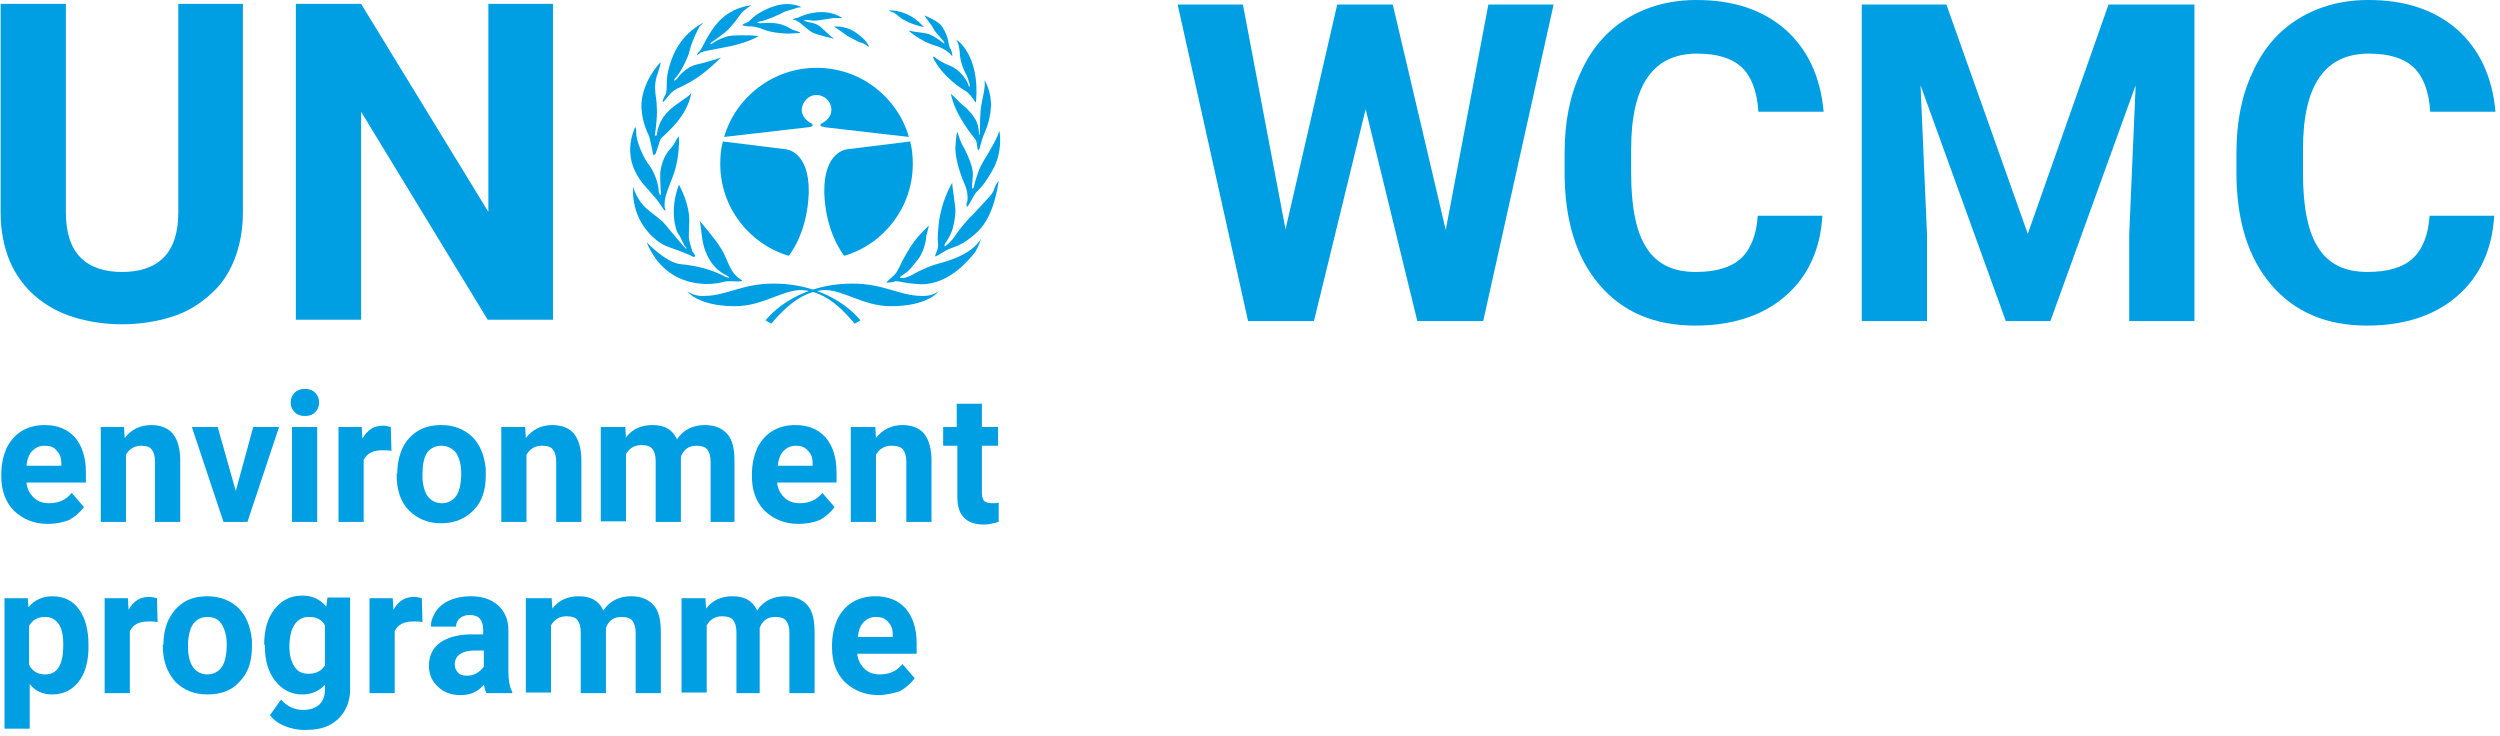 <svg width="387" height="114" viewBox="0 0 387 114" fill="none" xmlns="http://www.w3.org/2000/svg">
<g clip-path="url(#clip0_409_69)">
<path d="M376.101 33.4C375.901 36.4 375.001 38.6 373.501 40C372.001 41.4 369.601 42.1 366.501 42.1C363.001 42.1 360.501 40.9 358.901 38.4C357.301 36 356.501 32.1 356.501 26.8V23.1C356.501 18 357.401 14.3 359.101 11.9C360.801 9.5 363.301 8.3 366.701 8.3C369.801 8.3 372.101 9 373.601 10.4C375.101 11.8 376.001 14.1 376.201 17.3H386.301C385.801 11.8 383.801 7.6 380.301 4.5C376.801 1.5 372.301 0 366.601 0C362.501 0 358.901 1 355.801 2.9C352.701 4.8 350.301 7.6 348.701 11.2C347.001 14.8 346.201 18.9 346.201 23.7V26.7C346.201 34.1 348.001 39.9 351.601 44.1C355.201 48.3 360.101 50.4 366.401 50.4C372.101 50.4 376.801 48.9 380.301 45.9C383.801 42.9 385.801 38.7 386.101 33.4H376.101ZM288.201 0.7V49.7H298.301V36.3L297.301 13.2L310.501 49.7H317.401L330.601 13.2L329.601 36.3V49.7H339.701V0.7H326.401L313.901 36.2L301.301 0.7H288.201ZM272.101 33.4C271.901 36.4 271.001 38.6 269.501 40C268.001 41.4 265.601 42.1 262.501 42.1C259.001 42.1 256.501 40.9 254.901 38.4C253.301 36 252.501 32.1 252.501 26.8V23.1C252.501 18 253.401 14.3 255.101 11.9C256.801 9.5 259.301 8.3 262.701 8.3C265.801 8.3 268.101 9 269.601 10.4C271.101 11.8 272.001 14.1 272.201 17.3H282.301C281.801 11.8 279.801 7.6 276.301 4.5C272.801 1.5 268.301 0 262.601 0C258.501 0 254.901 1 251.801 2.9C248.701 4.8 246.301 7.6 244.701 11.2C243.001 14.8 242.201 18.9 242.201 23.7V26.7C242.201 34.1 244.001 39.9 247.601 44.1C251.201 48.3 256.101 50.4 262.401 50.4C268.101 50.4 272.801 48.9 276.301 45.9C279.801 42.9 281.801 38.7 282.101 33.4H272.101ZM215.601 0.7H207.001L199.001 35.5L192.401 0.7H182.301L193.201 49.7H203.401L211.401 16.9L219.401 49.7H229.601L240.501 0.7H230.401L223.801 35.6L215.601 0.7Z" fill="#009FE3"/>
<path d="M122.098 39.6C115.998 37.8 111.498 32.1 111.498 25.4C111.498 24.2 111.598 23 111.898 21.9L121.598 23.1C121.598 23.1 125.298 23.3 125.198 29.8C124.998 36.2 122.098 39.6 122.098 39.6Z" fill="#009FE3"/>
<path d="M130.698 39.6C136.798 37.8 141.298 32.1 141.298 25.4C141.298 24.2 141.198 23 140.898 21.9L131.198 23.1C131.198 23.1 127.498 23.3 127.598 29.8C127.798 36.2 130.698 39.6 130.698 39.6Z" fill="#009FE3"/>
<path d="M126.398 14.7C127.598 14.7 128.698 15.7 128.698 17C128.698 18 127.998 18.7 127.198 19.1C127.098 19.2 126.998 19.2 126.998 19.4C126.998 19.6 127.498 19.6 127.698 19.7L140.698 21.2C138.898 15 133.198 10.5 126.398 10.5C119.698 10.5 113.898 15 112.098 21.2L125.098 19.7C125.298 19.7 125.798 19.6 125.798 19.4C125.798 19.2 125.698 19.2 125.598 19.1C124.798 18.7 124.098 17.9 124.098 17C124.198 15.7 125.198 14.7 126.398 14.7Z" fill="#009FE3"/>
<path d="M132.298 50.1L133.198 49.6C133.198 49.6 128.998 43.9 119.698 43.9C114.898 43.9 112.398 45.8 109.098 45.8C109.098 45.8 107.698 46 106.398 45.1C106.398 45.1 107.998 47.4 113.798 47.4C117.998 47.4 121.098 44.9 123.998 44.9C128.098 45 131.098 48.7 132.298 50.1Z" fill="#009FE3"/>
<path d="M119.398 50.1L118.498 49.6C118.498 49.6 122.698 43.9 131.998 43.9C136.798 43.9 139.298 45.8 142.598 45.8C142.598 45.8 143.998 46 145.298 45.1C145.298 45.1 143.698 47.4 137.898 47.4C133.698 47.4 130.598 44.9 127.698 44.9C123.698 45 120.598 48.7 119.398 50.1Z" fill="#009FE3"/>
<path d="M114.9 43.4C114.7 43.8 112.9 43.3 111.7 43.7C110.3 44.1 103.2 45 100.1 37.5C100.1 37.5 103.1 40.7 105.4 40.9C107.7 41.1 110.2 41.7 112.4 42.9L112.9 43C112.9 43 112.8 42.8 112.6 42.7C112.3 42.5 110.1 41.8 109 38.3C108.5 36.5 108.6 35.2 108.3 34.2C108.3 34.2 110.7 36.9 111.7 38.6C112.8 40.4 112.9 42.3 114.9 43.4Z" fill="#009FE3"/>
<path d="M107.6 39.7C107.4 39.9 107 39.6 106.8 39.5C106.6 39.4 105.4 38.9 103.4 38.2C101.4 37.5 97.7 34.3 98 28.9C98 28.9 98.5 30.9 100.1 32.3C101.6 33.6 102.2 33.8 103.1 34.9C104 36 106.1 38.5 106.2 38.5C106.3 38.5 106.3 38.3 106.1 38.2C105.9 38.1 105.4 36.7 105 36.2C104.6 35.7 103.6 32.5 105.1 28.6C105.1 28.6 106.8 31.5 106.7 34.4C106.6 37.3 106.5 36.6 107.2 39C107.3 39 107.7 39.6 107.6 39.7Z" fill="#009FE3"/>
<path d="M102.999 32.6C102.899 32.7 102.499 32.1 102.099 31.5C101.799 30.9 99.499 28.5 99.199 28C98.899 27.5 96.299 24.4 98.299 19.7C98.299 19.7 98.499 19.6 98.499 20.7C98.499 21.8 99.499 24.2 100.299 25.3C101.099 26.3 101.899 28 101.999 29.8C101.999 29.8 102.099 30.1 102.199 30.2C102.299 30.3 102.299 29.9 102.299 29.9C102.299 29.9 102.199 28.3 102.199 27.1C102.199 26 102.699 24.1 103.799 23C103.799 23 104.299 22.5 104.599 21.8C104.599 21.8 104.799 21.4 105.099 21.1C105.099 21.1 105.299 24.3 104.199 27.2C103.099 30.1 102.799 30.6 102.899 32.2C102.999 32.2 102.999 32.6 102.999 32.6Z" fill="#009FE3"/>
<path d="M101.198 24C101.098 24 100.998 23.6 100.998 23.3C100.898 23 100.598 21.2 100.398 20.9C100.198 20.5 99.398 18.8 99.298 16.7C99.198 14.6 100.198 11.8 102.298 9.6C102.298 9.6 102.198 10.3 101.698 11.7C101.198 13.2 101.498 14.5 101.498 14.8C101.598 15 101.698 16.7 101.698 17.5C101.698 18.1 101.498 20.3 101.398 20.7C101.398 20.7 101.298 21 101.498 21C101.698 21 101.698 20.8 101.698 20.8C101.698 20.8 101.798 19.1 103.098 17.6C104.398 16.1 106.598 15.1 106.998 14.4C106.998 14.4 106.798 16.8 104.198 19.6C101.798 22.1 102.498 20.8 101.798 22.9C101.798 22.9 101.498 23.7 101.498 23.8C101.298 24 101.198 24 101.198 24Z" fill="#009FE3"/>
<path d="M102.598 15.8C102.598 15.8 102.498 15.5 102.998 14.7C103.398 14 102.998 12.6 103.498 10.7C103.998 8.8 105.098 5.5 108.898 3.5C108.898 3.5 108.498 3.9 108.298 4.1C108.098 4.4 107.098 6.4 106.798 7.7C106.498 9.1 105.198 11.4 104.698 11.9C104.198 12.4 104.398 12.5 104.398 12.5C104.398 12.5 104.598 12.4 104.898 12.1C105.098 11.7 106.398 10.3 107.798 10C109.198 9.7 111.398 9 111.598 8.9C111.598 8.9 109.198 11.4 106.998 12.6C104.798 13.9 104.498 13.5 103.198 15.2C103.198 15.2 102.698 15.8 102.598 15.8Z" fill="#009FE3"/>
<path d="M107.898 8.5C107.898 8.5 107.898 8.3 108.298 7.9C108.698 7.5 109.098 6.4 109.798 5.3C110.498 4.2 112.098 1.4 116.298 0.8C116.298 0.8 114.998 1.7 114.798 2C114.598 2.3 113.398 3.9 112.798 4.5C112.198 5.1 110.698 6.2 110.198 6.5C110.198 6.5 109.898 6.7 109.998 6.8C110.098 6.9 110.298 6.7 110.298 6.7C110.298 6.7 111.798 5.6 113.498 5.5C115.298 5.4 117.098 5.5 117.398 5.6C117.398 5.6 115.798 6.7 111.798 7.4C107.898 8.1 108.598 8.1 107.998 8.5C108.198 8.5 107.998 8.6 107.898 8.5Z" fill="#009FE3"/>
<path d="M114.898 3.9C114.898 3.9 114.998 3.7 115.598 3.5C116.198 3.3 116.198 2.7 118.098 1.7C119.998 0.7 121.998 0.2 124.098 1.1C124.098 1.1 123.198 1.2 123.098 1.3C122.998 1.4 121.498 1.7 121.098 2C120.698 2.2 118.598 3.2 117.698 3.3C116.798 3.5 117.298 3.5 117.298 3.5C117.298 3.5 117.498 3.6 117.698 3.6C117.898 3.6 119.798 3.4 120.998 3.8C122.198 4.2 122.198 4.4 122.698 4.6C123.198 4.8 123.798 4.9 123.898 5.1C123.898 5.1 122.698 5.2 121.898 5.2C121.198 5.2 119.198 5 118.298 4.6C117.398 4.2 116.298 4 115.898 4.1C115.498 4 115.098 4 114.898 3.9Z" fill="#009FE3"/>
<path d="M122.699 3C122.699 3 122.799 2.9 123.299 2.8C123.799 2.7 123.999 2.4 125.299 2.1C126.599 1.8 128.599 1.6 130.399 2.8C130.399 2.8 129.299 2.8 128.999 2.8C128.799 2.8 126.599 3.2 126.099 3.2C125.599 3.2 124.599 3 124.499 3.1C124.399 3.3 125.399 3.5 125.599 3.5C125.799 3.6 126.499 3.6 127.399 4.5C128.299 5.4 128.999 5.9 129.099 6C129.099 6 126.399 5.4 125.699 5C124.999 4.6 123.799 3.4 123.599 3.4C123.499 3.2 122.699 3 122.699 3Z" fill="#009FE3"/>
<path d="M129.1 4.1C129.1 4.1 130.8 4 132.1 4.8C133.4 5.6 134.4 6.6 134.5 7.3C134.5 7.3 133.8 6.7 133.3 6.6C132.8 6.5 131.5 5.7 131.2 5.6C131 5.4 129.4 4.3 129.1 4.1Z" fill="#009FE3"/>
<path d="M137.199 43.7C137.199 43.7 137.399 43.5 138.299 42.7C139.099 42 139.299 40.9 140.299 39.3C141.199 37.7 141.999 36.6 143.799 34.9C143.799 34.9 143.499 36.1 143.399 36.5C143.399 36.9 143.099 39 141.999 40.3C140.999 41.5 140.899 41.8 139.699 42.6C139.699 42.6 139.199 42.9 139.299 43C139.299 43.1 140.099 43 140.099 43C140.099 43 140.999 42.7 141.299 42.5C141.599 42.3 142.799 41.7 143.299 41.5C143.799 41.3 144.199 41.1 145.299 40.8C146.399 40.5 150.399 39.5 151.899 36.9C151.899 36.9 151.399 38.4 150.899 39.1C150.299 39.8 147.099 44.1 142.499 44C142.499 44 140.699 43.9 139.799 43.7C138.899 43.5 138.499 43.5 138.399 43.6C138.199 43.7 137.399 43.8 137.199 43.7Z" fill="#009FE3"/>
<path d="M147.399 28.3C147.399 28.3 145.699 31 145.299 34.8C144.899 38.6 145.599 37.5 144.899 39.2C144.899 39.2 144.699 39.6 144.799 39.7C144.899 39.7 145.199 39.5 146.399 38.8C147.599 38.1 148.799 38.3 151.399 35.8C153.999 33.3 154.499 28.4 154.599 28C154.599 28 154.199 28.4 153.999 29C153.799 29.7 153.399 30.2 153.299 30.3C153.199 30.4 150.399 33.5 150.099 33.7C149.799 34 148.099 36 147.799 36.6C147.399 37.2 146.399 38.2 146.199 38.1C146.199 38.1 146.199 37.9 146.299 37.7C146.399 37.5 147.199 36.5 147.499 35.3C147.799 34.1 147.899 33.3 147.899 32.6C147.899 31.8 147.399 28.9 147.399 28.3Z" fill="#009FE3"/>
<path d="M149.699 32C149.699 32 149.499 31.6 149.699 31.3C149.799 31.1 149.899 29.8 149.399 28.7C148.899 27.6 147.799 24.7 147.899 22.7C147.999 20.7 148.199 20.4 148.199 20.4C148.199 20.4 148.699 22 148.899 22.3C149.099 22.6 150.699 25.5 150.599 27.1C150.499 28.7 150.399 29.2 150.499 29.2C150.599 29.2 150.799 29 150.799 28.8C150.799 28.6 151.099 27.5 151.599 26.2C152.099 24.9 154.199 22.1 154.699 20.2C154.699 20.2 155.399 23.5 153.499 26.6C151.699 29.7 151.499 29 150.699 30.4C149.899 31.9 149.799 32 149.699 32Z" fill="#009FE3"/>
<path d="M151.399 23.3C151.299 23.3 151.299 22 150.999 21.6C150.699 21.2 147.799 17.8 147.199 14.5C147.199 14.5 148.999 16.3 149.299 16.5C149.599 16.7 150.799 17.9 151.199 18.9C151.599 19.9 151.499 20.8 151.599 20.9C151.699 20.9 151.699 19.7 151.699 19.7C151.699 19.7 151.699 17.4 151.899 16.3C152.099 15.2 152.599 13.4 152.399 12.4C152.399 12.4 153.499 14.1 153.399 16.5C153.299 18.9 152.299 20.8 152.199 21.1C152.099 21.4 151.699 22.6 151.699 22.8C151.699 23 151.399 23.3 151.399 23.3Z" fill="#009FE3"/>
<path d="M147.998 6.1C147.998 6.1 151.698 8.3 151.098 15.7C151.098 15.7 151.098 16 150.898 15.7C150.698 15.3 149.898 14.3 149.498 14.1C149.098 13.9 145.798 11.9 144.398 8.8C144.398 8.8 144.598 8.7 144.898 9C145.198 9.3 146.198 9.8 146.398 9.9C146.598 10 147.698 10.3 148.598 11.2C149.498 12.1 149.798 12.8 149.998 13.4C149.998 13.4 150.198 13.6 150.098 13C149.898 12.5 149.898 12.1 149.498 11.4C149.098 10.7 148.698 9.5 148.598 8.6C148.598 7.8 148.398 6.6 147.998 6.1Z" fill="#009FE3"/>
<path d="M147.4 8.7C147.4 8.7 147.5 8.2 147.1 7.5C146.7 6.8 147 6 145.9 4.2C145.3 3.2 143.1 2.4 143.1 2.4C143.1 2.4 143.7 3.3 144.1 3.8C144.5 4.3 144.6 4.7 144.8 4.9C144.9 5.1 145.7 5.9 146 6.3C146.1 6.4 146.2 6.6 146.2 6.7C146.2 6.8 145.9 6.6 145.8 6.5C145.7 6.4 144.4 5.4 143.5 5.2C142.6 5 141 4.9 140.6 4.7C140.6 4.7 142.5 6.4 144.6 7C146.7 7.6 147.4 8.7 147.4 8.7Z" fill="#009FE3"/>
<path d="M143 4.2C143 4.2 141.1 1.6 137.6 1.6C137.6 1.6 137.8 1.8 138.2 1.9C138.6 2 139.3 2.7 139.6 2.9C140 3.1 140.8 3.7 143 4.2Z" fill="#009FE3"/>
<path d="M37.6 0.6V32.9C37.6 35.7 37.1 38.2 36.2 40.4C35.3 42.6 34 44.4 32.3 45.8C30.6 47.3 28.7 48.4 26.4 49.1C24.1 49.8 21.6 50.2 18.9 50.2C16.2 50.2 13.7 49.8 11.4 49.1C9.1 48.4 7 47.2 5.4 45.8C3.7 44.3 2.4 42.5 1.5 40.4C0.6 38.2 0.1 35.7 0.1 32.9V0.6H10.2V32.9C10.2 36.1 11 38.4 12.5 39.9C14 41.4 16.2 42.1 18.9 42.1C21.6 42.1 23.8 41.4 25.3 39.9C26.8 38.4 27.6 36.1 27.6 32.9V0.6H37.6Z" fill="#009FE3"/>
<path d="M85.599 49.5H75.499L55.899 17.3V49.5H45.799V0.6H55.899L75.599 32.8V0.6H85.599V49.5Z" fill="#009FE3"/>
<path d="M7.399 81.1C5.299 81.1 3.599 80.4 2.199 79.1C0.899 77.8 0.199 76 0.199 73.8V73.4C0.199 71.9 0.499 70.6 0.999 69.4C1.599 68.2 2.399 67.3 3.399 66.7C4.399 66.1 5.599 65.8 6.899 65.8C8.899 65.8 10.399 66.4 11.599 67.7C12.699 69 13.299 70.8 13.299 73.1V74.7H4.099C4.199 75.7 4.599 76.4 5.199 77C5.799 77.6 6.599 77.9 7.599 77.9C9.099 77.9 10.199 77.4 11.099 76.3L12.999 78.5C12.399 79.3 11.599 80 10.699 80.5C9.599 80.9 8.599 81.1 7.399 81.1ZM6.899 69C6.099 69 5.499 69.3 4.999 69.8C4.499 70.3 4.199 71.1 4.099 72.1H9.499V71.8C9.499 70.9 9.299 70.3 8.799 69.8C8.399 69.2 7.699 69 6.899 69Z" fill="#009FE3"/>
<path d="M19.2 66.1L19.3 67.8C20.3 66.5 21.7 65.8 23.4 65.8C24.9 65.8 26.1 66.3 26.8 67.2C27.5 68.1 27.9 69.5 27.9 71.3V80.8H24V71.4C24 70.6 23.8 70 23.5 69.6C23.2 69.2 22.7 69 21.9 69C20.8 69 20 69.5 19.5 70.4V80.8H15.6V66.1H19.2Z" fill="#009FE3"/>
<path d="M36.499 76L39.199 66.1H43.199L38.299 80.8H34.599L29.699 66.1H33.699L36.499 76Z" fill="#009FE3"/>
<path d="M45 62.3C45 61.7 45.2 61.2 45.6 60.8C46 60.4 46.5 60.2 47.2 60.2C47.9 60.2 48.4 60.4 48.8 60.8C49.2 61.2 49.4 61.7 49.4 62.3C49.4 62.9 49.2 63.4 48.8 63.8C48.4 64.2 47.9 64.4 47.2 64.4C46.5 64.4 46 64.2 45.6 63.8C45.2 63.4 45 62.9 45 62.3ZM49.1 80.8H45.2V66.1H49.1V80.8Z" fill="#009FE3"/>
<path d="M60.598 69.8C60.098 69.7 59.598 69.7 59.198 69.7C57.698 69.7 56.798 70.2 56.298 71.2V80.8H52.398V66.1H55.998L56.098 67.9C56.898 66.5 57.898 65.9 59.298 65.9C59.698 65.9 60.098 66 60.498 66.1L60.598 69.8Z" fill="#009FE3"/>
<path d="M61.498 73.3C61.498 71.8 61.798 70.5 62.298 69.4C62.798 68.3 63.598 67.4 64.698 66.7C65.698 66.1 66.898 65.8 68.298 65.8C70.198 65.8 71.798 66.4 73.098 67.6C74.298 68.8 74.998 70.5 75.198 72.6V73.6C75.198 75.9 74.598 77.7 73.298 79C71.998 80.3 70.398 81 68.298 81C66.198 81 64.598 80.3 63.298 79C61.998 77.7 61.398 75.8 61.398 73.5V73.3H61.498ZM65.398 73.6C65.398 75 65.698 76.1 66.198 76.8C66.698 77.5 67.498 77.9 68.398 77.9C69.298 77.9 70.098 77.5 70.598 76.8C71.098 76.1 71.398 74.9 71.398 73.3C71.398 71.9 71.098 70.9 70.598 70.1C69.998 69.4 69.298 69 68.298 69C67.398 69 66.598 69.4 66.098 70.1C65.598 70.9 65.398 72 65.398 73.6Z" fill="#009FE3"/>
<path d="M81.3 66.1L81.4 67.8C82.4 66.5 83.8 65.8 85.5 65.8C87 65.8 88.2 66.3 88.9 67.2C89.6 68.1 90 69.5 90 71.3V80.8H86.1V71.4C86.1 70.6 85.9 70 85.6 69.6C85.3 69.2 84.8 69 83.9 69C82.8 69 82 69.5 81.5 70.4V80.8H77.6V66.1H81.3Z" fill="#009FE3"/>
<path d="M96.8 66.1L96.9 67.7C97.9 66.4 99.3 65.8 101 65.8C102.9 65.8 104.1 66.5 104.8 68C105.8 66.5 107.3 65.8 109.1 65.8C110.7 65.8 111.8 66.3 112.6 67.2C113.4 68.1 113.7 69.5 113.7 71.4V80.8H110V71.4C110 70.6 109.8 70 109.5 69.6C109.2 69.2 108.6 69 107.8 69C106.6 69 105.8 69.6 105.4 70.7V80.8H101.5V71.4C101.5 70.5 101.3 69.9 101 69.5C100.7 69.1 100.1 68.9 99.3 68.9C98.2 68.9 97.4 69.4 96.9 70.3V80.7H93V66.1H96.8Z" fill="#009FE3"/>
<path d="M123.598 81.1C121.498 81.1 119.798 80.4 118.398 79.1C117.098 77.8 116.398 76 116.398 73.8V73.4C116.398 71.9 116.698 70.6 117.198 69.4C117.798 68.2 118.598 67.3 119.598 66.7C120.598 66.1 121.798 65.8 123.098 65.8C125.098 65.8 126.598 66.4 127.798 67.7C128.898 69 129.498 70.8 129.498 73.1V74.7H120.298C120.398 75.7 120.798 76.4 121.398 77C121.998 77.6 122.798 77.9 123.798 77.9C125.298 77.9 126.398 77.4 127.298 76.3L129.198 78.5C128.598 79.3 127.798 80 126.898 80.5C125.898 80.9 124.798 81.1 123.598 81.1ZM123.198 69C122.398 69 121.798 69.3 121.298 69.8C120.798 70.3 120.498 71.1 120.398 72.1H125.798V71.8C125.798 70.9 125.598 70.3 125.098 69.8C124.598 69.2 123.998 69 123.198 69Z" fill="#009FE3"/>
<path d="M135.499 66.1L135.599 67.8C136.599 66.5 137.999 65.8 139.699 65.8C141.199 65.8 142.399 66.3 143.099 67.2C143.799 68.1 144.199 69.5 144.199 71.3V80.8H140.299V71.4C140.299 70.6 140.099 70 139.799 69.6C139.499 69.2 138.899 69 137.999 69C136.899 69 136.099 69.5 135.599 70.4V80.8H131.699V66.1H135.499Z" fill="#009FE3"/>
<path d="M152 62.5V66.1H154.5V69H152V76.3C152 76.8 152.1 77.2 152.3 77.5C152.5 77.7 152.9 77.9 153.5 77.9C153.9 77.9 154.3 77.9 154.6 77.8V80.8C153.8 81 153.1 81.2 152.3 81.2C149.6 81.2 148.2 79.8 148.2 77V69H146V66.1H148.1V62.5H152Z" fill="#009FE3"/>
<path d="M13.699 100.1C13.699 102.4 13.199 104.2 12.199 105.5C11.199 106.8 9.799 107.5 8.099 107.5C6.599 107.5 5.499 107 4.599 105.9V112.8H0.699V92.6H4.299L4.399 94C5.299 92.9 6.599 92.3 8.099 92.3C9.899 92.3 11.299 93 12.199 94.3C13.199 95.6 13.699 97.5 13.699 99.9V100.1ZM9.799 99.8C9.799 98.4 9.599 97.4 9.099 96.6C8.599 95.9 7.899 95.5 6.999 95.5C5.799 95.5 4.999 96 4.499 96.9V102.9C4.999 103.9 5.799 104.4 6.999 104.4C8.899 104.4 9.799 102.9 9.799 99.8Z" fill="#009FE3"/>
<path d="M24.399 96.3C23.899 96.2 23.399 96.2 22.999 96.2C21.499 96.2 20.599 96.7 20.099 97.7V107.3H16.199V92.6H19.799L19.899 94.4C20.699 93 21.699 92.4 23.099 92.4C23.499 92.4 23.899 92.5 24.299 92.6L24.399 96.3Z" fill="#009FE3"/>
<path d="M25.299 99.8C25.299 98.3 25.599 97 26.099 95.9C26.699 94.8 27.399 93.9 28.499 93.2C29.499 92.6 30.699 92.3 32.099 92.3C33.999 92.3 35.599 92.9 36.899 94.1C38.099 95.3 38.799 97 38.999 99.1V100.1C38.999 102.4 38.399 104.2 37.099 105.5C35.899 106.9 34.199 107.5 32.099 107.5C29.999 107.5 28.399 106.8 27.099 105.5C25.899 104.1 25.199 102.3 25.199 100V99.8H25.299ZM29.099 100.1C29.099 101.5 29.399 102.6 29.899 103.3C30.399 104 31.199 104.4 32.099 104.4C32.999 104.4 33.799 104 34.299 103.3C34.799 102.6 35.099 101.4 35.099 99.8C35.099 98.4 34.799 97.4 34.299 96.6C33.799 95.8 32.999 95.5 32.099 95.5C31.199 95.5 30.399 95.9 29.899 96.6C29.399 97.3 29.099 98.5 29.099 100.1Z" fill="#009FE3"/>
<path d="M40.898 99.8C40.898 97.5 41.398 95.7 42.498 94.3C43.598 92.9 44.998 92.2 46.798 92.2C48.398 92.2 49.598 92.8 50.498 93.9L50.698 92.5H54.198V106.7C54.198 108 53.898 109.1 53.298 110.1C52.698 111.1 51.898 111.8 50.898 112.3C49.898 112.8 48.598 113 47.198 113C46.098 113 45.098 112.8 44.098 112.4C43.098 112 42.298 111.4 41.798 110.7L43.498 108.3C44.498 109.4 45.598 109.9 46.998 109.9C47.998 109.9 48.798 109.6 49.398 109.1C49.998 108.5 50.298 107.8 50.298 106.7V106C49.398 107 48.198 107.5 46.798 107.5C45.098 107.5 43.698 106.8 42.598 105.4C41.498 104 40.998 102.2 40.998 99.9V99.8H40.898ZM44.798 100.1C44.798 101.4 45.098 102.5 45.598 103.2C46.098 104 46.798 104.3 47.798 104.3C48.998 104.3 49.798 103.8 50.298 103V96.8C49.798 95.9 48.998 95.5 47.798 95.5C46.898 95.5 46.098 95.9 45.598 96.7C45.098 97.4 44.798 98.6 44.798 100.1Z" fill="#009FE3"/>
<path d="M65.399 96.3C64.899 96.2 64.399 96.2 63.999 96.2C62.499 96.2 61.599 96.7 61.099 97.7V107.3H57.199V92.6H60.799L60.899 94.4C61.699 93 62.699 92.4 64.099 92.4C64.499 92.4 64.899 92.5 65.299 92.6L65.399 96.3Z" fill="#009FE3"/>
<path d="M75.298 107.3C75.098 106.9 74.998 106.5 74.898 106C73.998 107.1 72.798 107.6 71.298 107.6C69.898 107.6 68.698 107.2 67.798 106.3C66.898 105.5 66.398 104.4 66.398 103.1C66.398 101.5 66.998 100.3 68.098 99.5C69.198 98.7 70.898 98.2 72.998 98.2H74.798V97.4C74.798 96.7 74.598 96.2 74.298 95.8C73.998 95.4 73.398 95.2 72.698 95.2C72.098 95.2 71.498 95.4 71.198 95.7C70.798 96 70.598 96.5 70.598 97H66.698C66.698 96.1 66.998 95.4 67.498 94.6C67.998 93.9 68.698 93.3 69.698 92.9C70.598 92.5 71.698 92.3 72.898 92.3C74.698 92.3 76.098 92.8 77.098 93.7C78.098 94.6 78.698 95.9 78.698 97.5V103.9C78.698 105.3 78.898 106.4 79.298 107.1V107.3H75.298ZM72.198 104.6C72.798 104.6 73.298 104.5 73.798 104.2C74.298 103.9 74.598 103.6 74.898 103.2V100.7H73.498C71.598 100.7 70.498 101.4 70.398 102.7V102.9C70.398 103.4 70.598 103.8 70.898 104.1C71.098 104.4 71.598 104.6 72.198 104.6Z" fill="#009FE3"/>
<path d="M85.398 92.6L85.498 94.2C86.498 92.9 87.898 92.3 89.598 92.3C91.498 92.3 92.698 93 93.398 94.5C94.398 93 95.898 92.3 97.698 92.3C99.298 92.3 100.398 92.8 101.198 93.7C101.998 94.6 102.298 96 102.298 97.9V107.3H98.398V97.9C98.398 97.1 98.198 96.5 97.898 96.1C97.598 95.7 96.998 95.5 96.198 95.5C94.998 95.5 94.198 96.1 93.798 97.2V107.3H89.898V97.9C89.898 97 89.698 96.4 89.398 96C89.098 95.6 88.498 95.4 87.698 95.4C86.598 95.4 85.798 95.9 85.298 96.8V107.2H81.398V92.6H85.398Z" fill="#009FE3"/>
<path d="M109.2 92.6L109.3 94.2C110.3 92.9 111.7 92.3 113.4 92.3C115.3 92.3 116.5 93 117.2 94.5C118.2 93 119.7 92.3 121.5 92.3C123.1 92.3 124.2 92.8 125 93.7C125.8 94.6 126.1 96 126.1 97.9V107.3H122.2V97.9C122.2 97.1 122 96.5 121.7 96.1C121.4 95.7 120.8 95.5 120 95.5C118.8 95.5 118 96.1 117.6 97.2V107.3H114V97.9C114 97 113.8 96.4 113.5 96C113.2 95.6 112.6 95.4 111.8 95.4C110.7 95.4 109.9 95.9 109.4 96.8V107.2H105.5V92.6H109.2Z" fill="#009FE3"/>
<path d="M135.999 107.6C133.899 107.6 132.199 106.9 130.799 105.6C129.499 104.3 128.799 102.5 128.799 100.3V99.9C128.799 98.4 129.099 97.1 129.599 95.9C130.199 94.7 130.999 93.8 131.999 93.2C132.999 92.6 134.199 92.3 135.499 92.3C137.499 92.3 138.999 92.9 140.199 94.2C141.299 95.5 141.899 97.3 141.899 99.6V101.2H132.699C132.799 102.2 133.199 102.9 133.799 103.5C134.399 104.1 135.199 104.4 136.199 104.4C137.699 104.4 138.799 103.9 139.699 102.8L141.599 105C140.999 105.8 140.199 106.5 139.299 107C138.299 107.3 137.199 107.6 135.999 107.6ZM135.599 95.5C134.799 95.5 134.199 95.8 133.699 96.3C133.199 96.8 132.899 97.6 132.799 98.6H138.199V98.3C138.199 97.4 137.999 96.8 137.499 96.3C136.999 95.7 136.399 95.5 135.599 95.5Z" fill="#009FE3"/>
</g>
<defs>
<clipPath id="clip0_409_69">
<rect width="386.3" height="113.1" fill="white"/>
</clipPath>
</defs>
</svg>
